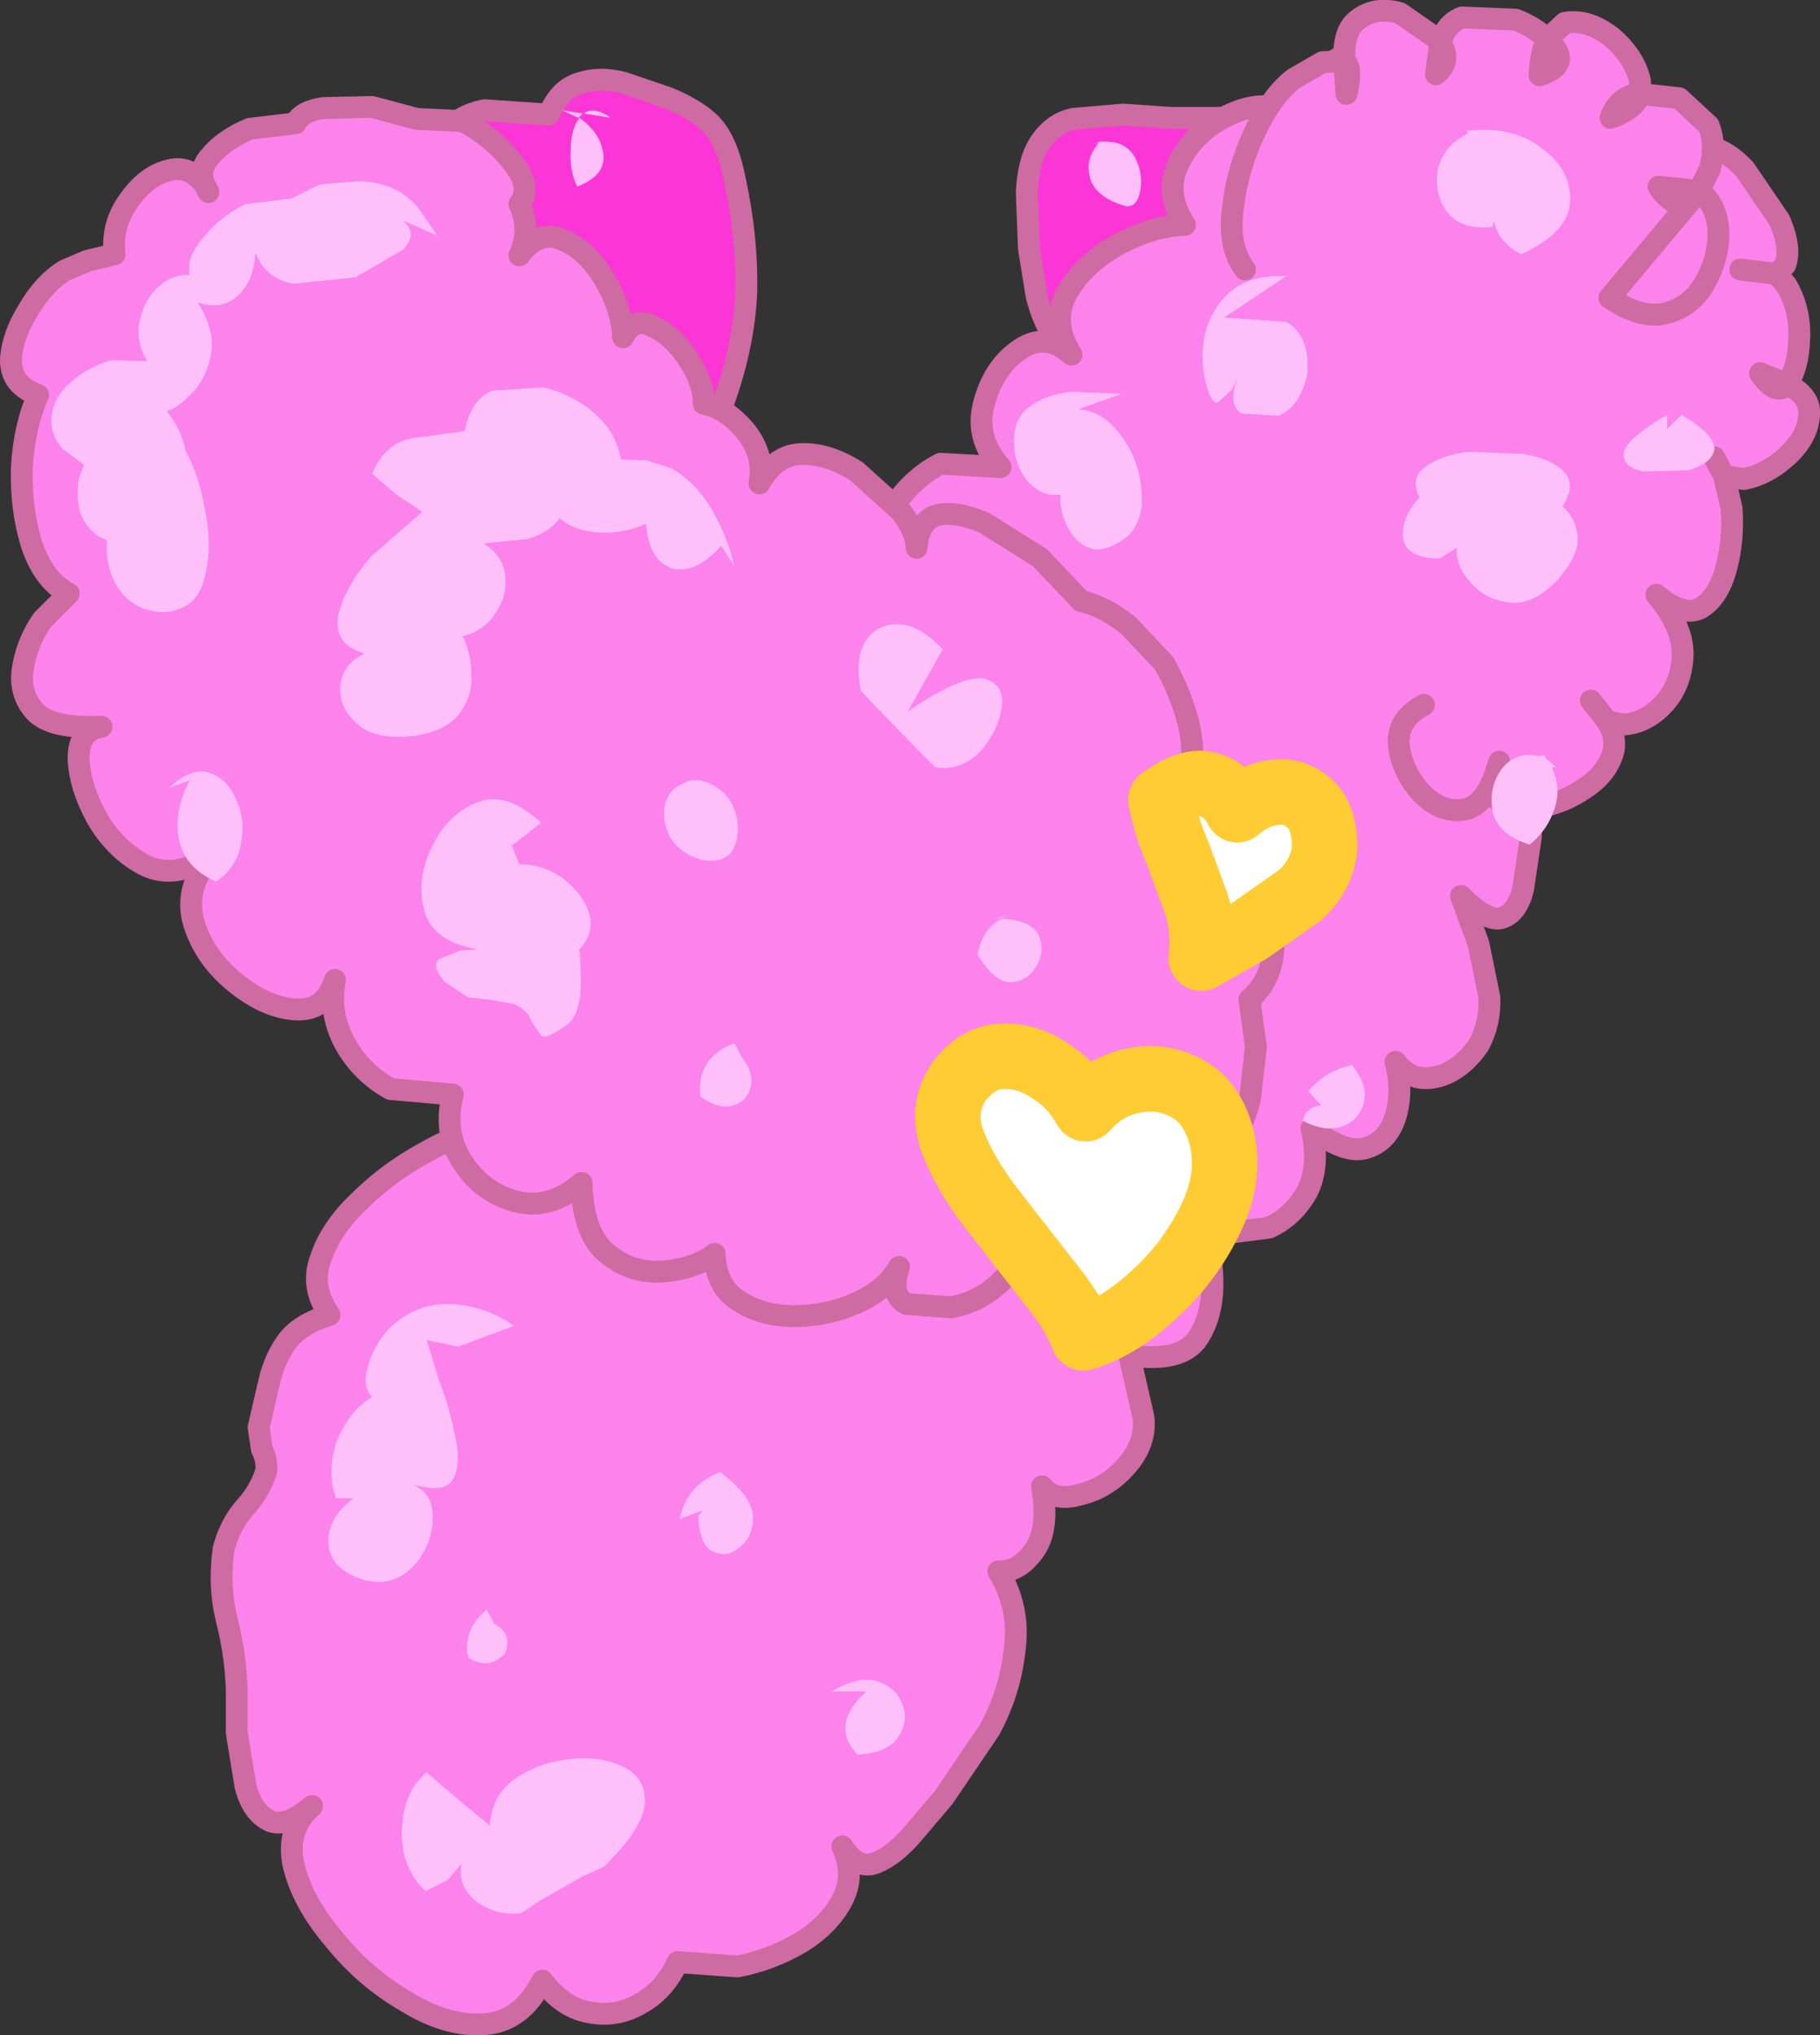 <?xml version="1.0" encoding="UTF-8" standalone="no"?>
<svg xmlns:xlink="http://www.w3.org/1999/xlink" height="93.25px" width="83.4px" xmlns="http://www.w3.org/2000/svg">
  <rect width="100%" height="100%" fill="#333333" stroke="none"/>
  <g transform="matrix(1.0, 0.0, 0.0, 1.0, 41.7, 46.6)">
    <path d="M-26.9 -20.3 L-27.4 -20.3 -27.8 -21.0 -29.9 -20.45 -31.65 -20.35 -33.85 -20.7 -35.55 -21.0 Q-36.6 -21.15 -37.1 -21.65 -37.6 -22.2 -36.7 -23.45 -37.25 -23.05 -37.85 -23.3 -38.4 -23.5 -38.8 -24.3 -39.15 -25.3 -38.65 -26.15 L-37.7 -27.85 Q-37.4 -28.6 -37.25 -29.45 L-36.55 -31.0 Q-36.05 -31.65 -34.85 -31.75 -34.85 -33.35 -33.6 -34.5 -32.35 -35.65 -30.65 -35.4 -31.1 -36.3 -30.6 -37.2 -30.1 -38.1 -29.2 -38.5 -28.25 -38.85 -27.45 -38.2 -27.45 -39.65 -26.5 -40.15 L-24.2 -40.5 -21.75 -39.95 Q-21.0 -41.25 -19.5 -41.55 L-16.55 -41.35 Q-16.05 -42.55 -15.1 -42.8 -14.2 -43.1 -13.1 -42.8 L-11.05 -42.1 Q-9.5 -41.45 -8.9 -40.65 -8.3 -39.85 -8.0 -38.25 -7.45 -35.65 -7.5 -33.25 -7.6 -30.85 -8.5 -28.3 -9.2 -26.25 -10.55 -25.4 -11.85 -24.55 -13.55 -24.2 L-17.2 -23.45 -19.4 -22.9 -22.65 -22.1 -25.3 -21.3 -25.4 -21.3 -25.65 -21.2 Q-26.9 -20.75 -26.9 -20.3 -26.9 -20.75 -25.65 -21.2 L-25.4 -21.3 -25.3 -21.3 Q-25.95 -20.45 -26.9 -20.3" fill="#fc35d6" fill-rule="evenodd" stroke="none"/>
    <path d="M-25.3 -21.3 L-22.65 -22.1 -19.4 -22.9 -17.2 -23.45 -13.55 -24.2 Q-11.85 -24.55 -10.55 -25.4 -9.2 -26.25 -8.5 -28.3 -7.6 -30.85 -7.5 -33.25 -7.45 -35.65 -8.0 -38.25 -8.3 -39.85 -8.9 -40.65 -9.5 -41.45 -11.05 -42.1 L-13.1 -42.8 Q-14.2 -43.1 -15.1 -42.8 -16.05 -42.55 -16.55 -41.35 L-19.5 -41.55 Q-21.0 -41.25 -21.75 -39.95 L-24.2 -40.5 -26.5 -40.15 Q-27.45 -39.65 -27.45 -38.2 -28.25 -38.85 -29.2 -38.5 -30.1 -38.1 -30.6 -37.2 -31.1 -36.3 -30.65 -35.4 -32.35 -35.65 -33.6 -34.5 -34.85 -33.35 -34.85 -31.75 -36.05 -31.65 -36.55 -31.0 L-37.25 -29.45 Q-37.4 -28.6 -37.7 -27.85 L-38.65 -26.15 Q-39.15 -25.3 -38.8 -24.3 -38.4 -23.5 -37.85 -23.3 -37.25 -23.05 -36.7 -23.45 -37.6 -22.2 -37.1 -21.65 -36.6 -21.15 -35.55 -21.0 L-33.85 -20.7 -31.65 -20.35 -29.9 -20.45 -27.8 -21.0 -27.4 -20.3 -26.9 -20.3 Q-26.9 -20.75 -25.65 -21.2 L-25.4 -21.3 -25.3 -21.3 Q-25.95 -20.45 -26.9 -20.3" fill="none" stroke="#ce6ba2" stroke-linecap="round" stroke-linejoin="round" stroke-width="1.0"/>
    <path d="M19.25 -37.05 Q20.35 -35.0 19.5 -33.25 18.65 -31.5 16.7 -30.35 14.75 -29.2 12.45 -28.95 10.1 -28.7 8.25 -29.65 6.4 -30.6 5.8 -33.05 L5.45 -35.2 5.35 -37.75 Q5.4 -39.0 5.8 -39.8 6.4 -40.9 7.45 -41.15 L9.75 -41.35 11.95 -41.2 14.4 -41.2 Q18.2 -39.15 19.25 -37.05" fill="#fc35d6" fill-rule="evenodd" stroke="none"/>
    <path d="M19.25 -37.05 Q18.2 -39.15 14.4 -41.2 L11.95 -41.2 9.75 -41.35 7.45 -41.15 Q6.4 -40.9 5.8 -39.8 5.4 -39.0 5.35 -37.75 L5.45 -35.2 5.8 -33.05 Q6.4 -30.6 8.25 -29.65 10.1 -28.7 12.45 -28.95 14.75 -29.2 16.7 -30.35 18.65 -31.5 19.5 -33.25 20.35 -35.0 19.25 -37.05 Z" fill="none" stroke="#ce6ba2" stroke-linecap="round" stroke-linejoin="round" stroke-width="1.0"/>
    <path d="M13.65 8.9 L13.85 11.8 Q13.95 13.55 13.2 14.7 12.45 15.85 10.05 15.5 L10.7 18.35 Q10.85 19.65 9.7 20.8 8.85 21.65 7.7 21.9 6.6 22.2 6.05 21.5 6.4 23.55 5.65 24.5 4.95 25.45 4.05 25.4 5.05 27.05 4.8 28.95 4.6 30.9 3.65 32.65 L1.55 35.75 0.15 37.4 Q-0.7 38.4 -1.55 38.75 -2.4 39.1 -3.1 38.0 -2.5 39.3 -3.1 40.45 -3.7 41.6 -5.0 42.4 -6.35 43.2 -7.9 43.5 L-10.65 43.3 Q-11.25 44.6 -12.35 45.2 -13.45 45.85 -14.7 45.6 -15.9 45.4 -16.85 44.15 -17.8 46.05 -19.55 46.15 -21.25 46.25 -23.1 45.1 -25.0 44.0 -26.4 42.25 -27.85 40.55 -28.25 38.85 -28.6 37.2 -27.4 36.15 -28.65 37.2 -29.4 36.8 -30.15 36.4 -30.45 35.25 L-30.85 32.8 -30.85 30.85 Q-30.9 29.25 -31.3 27.65 -31.7 26.1 -31.45 24.35 -31.15 23.25 -30.5 22.5 -29.8 21.75 -29.5 20.8 -29.45 20.3 -29.7 19.8 L-29.85 18.8 -29.35 16.65 Q-29.1 15.6 -28.5 14.8 -27.9 14.05 -26.6 13.65 -27.5 12.35 -27.0 11.05 -26.55 9.7 -25.3 8.5 -24.1 7.3 -22.65 6.45 -21.2 5.6 -20.15 5.25 -20.85 3.95 -19.95 2.85 -19.0 1.75 -17.5 0.9 L-14.95 -0.3 Q-14.6 -2.05 -13.3 -4.2 -12.05 -6.35 -10.2 -7.75 -8.35 -9.2 -6.3 -8.85 -7.95 -10.1 -8.05 -11.45 -8.1 -12.8 -7.2 -14.0 -6.25 -15.2 -4.8 -16.0 -3.35 -16.8 -1.95 -17.05 -2.6 -18.3 -2.25 -20.0 -1.9 -21.7 -0.9 -23.2 0.1 -24.7 1.4 -25.35 L4.15 -25.2 Q2.95 -26.55 3.4 -28.15 3.85 -29.8 5.05 -30.6 6.25 -31.4 7.4 -30.35 6.45 -31.85 7.2 -33.2 8.0 -34.55 9.55 -35.4 11.15 -36.25 12.6 -36.3 11.65 -37.75 12.3 -39.1 12.95 -40.45 14.35 -41.2 15.75 -41.95 16.95 -41.65 L19.25 -43.7 Q20.4 -44.5 20.95 -43.95 21.5 -44.55 22.45 -44.7 23.4 -44.8 24.2 -44.15 25.05 -43.35 25.05 -42.65 26.3 -43.45 27.65 -43.1 29.05 -42.75 30.15 -41.65 31.3 -40.55 31.95 -39.1 33.0 -39.9 34.6 -39.55 36.2 -39.2 37.6 -38.2 39.0 -37.15 39.35 -35.9 39.65 -34.25 38.7 -33.45 37.8 -32.7 36.65 -33.05 37.35 -31.75 37.45 -30.25 37.55 -28.75 37.15 -27.6 36.8 -26.45 35.95 -26.25 35.15 -26.05 34.0 -27.3 34.75 -26.25 34.85 -25.0 34.95 -23.75 34.35 -22.7 33.8 -21.7 32.5 -21.35 32.5 -19.95 31.85 -19.05 31.25 -18.15 29.8 -18.4 L30.55 -16.2 31.0 -13.5 Q31.05 -12.15 30.5 -11.25 29.95 -10.35 28.45 -10.4 L28.45 -8.25 28.1 -5.9 Q27.85 -4.8 27.15 -4.55 26.5 -4.3 25.25 -5.55 L26.05 -3.35 26.55 -0.9 Q26.6 0.3 26.05 1.3 25.2 2.5 24.1 2.75 22.95 3.0 22.25 2.05 22.6 3.4 22.25 4.55 21.9 5.7 20.9 6.0 19.95 6.3 18.4 5.1 18.8 6.8 18.2 8.0 17.55 9.15 16.45 9.65 L14.5 9.9 Q13.8 9.65 13.65 8.9 L13.6 8.45 13.65 8.9" fill="#fc83eb" fill-rule="evenodd" stroke="none"/>
    <path d="M13.65 8.9 Q13.8 9.65 14.5 9.9 L16.45 9.65 Q17.55 9.15 18.2 8.0 18.8 6.8 18.4 5.1 19.95 6.3 20.9 6.0 21.9 5.7 22.25 4.55 22.6 3.4 22.25 2.05 22.95 3.0 24.1 2.75 25.2 2.5 26.05 1.3 26.6 0.3 26.55 -0.9 L26.05 -3.35 25.25 -5.55 Q26.5 -4.3 27.15 -4.55 27.85 -4.8 28.1 -5.9 L28.45 -8.25 28.45 -10.4 Q29.95 -10.35 30.5 -11.25 31.05 -12.15 31.0 -13.5 L30.55 -16.2 29.8 -18.4 Q31.25 -18.15 31.85 -19.05 32.5 -19.95 32.5 -21.35 33.8 -21.7 34.35 -22.7 34.95 -23.75 34.85 -25.0 34.75 -26.25 34.0 -27.3 35.15 -26.05 35.95 -26.25 36.8 -26.45 37.15 -27.6 37.55 -28.75 37.45 -30.25 37.35 -31.75 36.65 -33.05 37.8 -32.7 38.7 -33.45 39.65 -34.25 39.35 -35.9 39.0 -37.15 37.6 -38.2 36.2 -39.2 34.6 -39.55 33.0 -39.9 31.95 -39.1 31.3 -40.55 30.15 -41.65 29.05 -42.75 27.65 -43.1 26.3 -43.45 25.05 -42.65 25.05 -43.35 24.2 -44.15 23.4 -44.8 22.45 -44.7 21.5 -44.55 20.95 -43.95 20.4 -44.5 19.25 -43.7 L16.95 -41.65 Q15.75 -41.95 14.35 -41.2 12.95 -40.45 12.3 -39.1 11.65 -37.75 12.6 -36.3 11.15 -36.25 9.55 -35.4 8.0 -34.55 7.2 -33.2 6.45 -31.85 7.4 -30.35 6.25 -31.4 5.05 -30.6 3.85 -29.8 3.4 -28.15 2.95 -26.55 4.15 -25.2 L1.4 -25.35 Q0.1 -24.7 -0.9 -23.2 -1.9 -21.7 -2.25 -20.0 -2.6 -18.3 -1.95 -17.05 -3.35 -16.8 -4.8 -16.0 -6.25 -15.2 -7.2 -14.0 -8.1 -12.8 -8.05 -11.45 -7.95 -10.1 -6.3 -8.85 -8.35 -9.2 -10.2 -7.75 -12.05 -6.35 -13.3 -4.2 -14.6 -2.05 -14.95 -0.3 L-17.5 0.9 Q-19.0 1.75 -19.95 2.85 -20.85 3.95 -20.15 5.25 -21.2 5.6 -22.65 6.45 -24.1 7.3 -25.3 8.5 -26.55 9.7 -27.0 11.05 -27.5 12.35 -26.6 13.65 -27.9 14.05 -28.5 14.8 -29.1 15.6 -29.35 16.65 L-29.85 18.8 -29.7 19.8 Q-29.45 20.3 -29.5 20.8 -29.8 21.75 -30.5 22.5 -31.15 23.25 -31.45 24.35 -31.7 26.1 -31.3 27.65 -30.9 29.25 -30.85 30.85 L-30.85 32.8 -30.45 35.25 Q-30.15 36.4 -29.4 36.8 -28.65 37.2 -27.4 36.15 -28.6 37.2 -28.25 38.85 -27.85 40.55 -26.4 42.25 -25.0 44.0 -23.1 45.1 -21.25 46.25 -19.55 46.15 -17.8 46.05 -16.85 44.15 -15.9 45.4 -14.7 45.6 -13.45 45.85 -12.35 45.2 -11.25 44.6 -10.65 43.3 L-7.9 43.5 Q-6.35 43.2 -5.0 42.4 -3.7 41.6 -3.1 40.45 -2.5 39.3 -3.1 38.0 -2.4 39.1 -1.55 38.75 -0.7 38.4 0.15 37.4 L1.55 35.75 3.65 32.65 Q4.6 30.9 4.8 28.95 5.05 27.05 4.05 25.4 4.95 25.45 5.65 24.5 6.4 23.55 6.05 21.5 6.6 22.2 7.7 21.9 8.85 21.65 9.7 20.8 10.85 19.65 10.7 18.35 L10.05 15.5 Q12.45 15.85 13.2 14.7 13.95 13.55 13.85 11.8 L13.65 8.9 13.6 8.45" fill="none" stroke="#ce6ba2" stroke-linecap="round" stroke-linejoin="round" stroke-width="1.0"/>
    <path d="M26.15 -40.8 Q25.8 -41.75 26.55 -42.4 L28.75 -42.1 31.65 -41.2 Q33.1 -40.6 34.1 -39.8 35.05 -38.95 34.95 -38.05 35.35 -39.85 36.3 -39.9 37.25 -39.9 38.25 -38.85 L39.85 -36.5 Q40.4 -35.2 40.1 -34.45 L39.7 -34.05 40.15 -33.55 Q40.8 -32.45 40.75 -31.1 40.7 -29.7 40.2 -29.05 L40.2 -29.0 Q41.15 -28.5 41.2 -27.8 41.25 -26.75 40.3 -25.8 39.3 -24.85 38.2 -24.65 L37.3 -24.8 37.65 -23.3 Q37.75 -21.85 37.4 -20.55 37.05 -19.25 36.25 -18.75 35.45 -18.3 34.2 -19.35 35.5 -17.8 35.4 -16.45 35.3 -15.1 34.45 -14.25 33.65 -13.45 32.65 -13.4 L31.95 -13.55 31.2 -14.5 31.95 -13.55 Q32.35 -12.9 32.25 -12.25 32.0 -11.2 30.95 -10.5 29.95 -9.8 28.75 -9.6 27.6 -9.4 27.0 -9.9 26.6 -10.2 26.75 -10.95 26.2 -9.6 25.35 -9.5 24.3 -9.35 23.4 -10.3 22.55 -11.25 22.4 -12.45 22.3 -13.65 23.55 -14.3 L26.15 -40.8 M27.0 -11.7 L26.75 -10.95 27.0 -11.7 M38.05 -34.25 L39.7 -34.05 38.05 -34.25 M40.2 -29.0 L38.95 -29.5 Q39.7 -28.4 40.2 -29.0 39.7 -28.4 38.95 -29.5 L40.2 -29.0 M36.85 -25.65 L37.3 -24.8 36.85 -25.65" fill="#fc83eb" fill-rule="evenodd" stroke="none"/>
    <path d="M39.7 -34.05 L40.1 -34.45 Q40.4 -35.2 39.85 -36.5 L38.25 -38.85 Q37.25 -39.9 36.3 -39.9 35.35 -39.85 34.95 -38.05 35.05 -38.95 34.1 -39.8 33.1 -40.6 31.65 -41.2 L28.75 -42.1 26.55 -42.4 Q25.8 -41.75 26.15 -40.8 M23.55 -14.3 Q22.3 -13.65 22.4 -12.45 22.55 -11.25 23.4 -10.3 24.3 -9.35 25.35 -9.5 26.2 -9.6 26.75 -10.95 L27.0 -11.7 M40.2 -29.0 L40.2 -29.05 Q40.7 -29.7 40.75 -31.1 40.8 -32.45 40.15 -33.55 L39.7 -34.05 38.05 -34.25 M37.3 -24.8 L38.2 -24.65 Q39.3 -24.85 40.3 -25.8 41.25 -26.75 41.2 -27.8 41.15 -28.5 40.2 -29.0 39.7 -28.4 38.95 -29.5 L40.2 -29.0 M31.95 -13.55 L32.65 -13.4 Q33.65 -13.45 34.45 -14.25 35.3 -15.1 35.4 -16.45 35.5 -17.8 34.2 -19.35 35.45 -18.3 36.25 -18.75 37.05 -19.25 37.4 -20.55 37.75 -21.85 37.65 -23.3 L37.3 -24.8 36.85 -25.65 M31.95 -13.55 L31.2 -14.5 M26.75 -10.95 Q26.6 -10.2 27.0 -9.9 27.6 -9.4 28.75 -9.6 29.95 -9.8 30.95 -10.5 32.0 -11.2 32.25 -12.25 32.35 -12.9 31.95 -13.55" fill="none" stroke="#ce6ba2" stroke-linecap="round" stroke-linejoin="round" stroke-width="1.0"/>
    <path d="M36.15 -37.85 L34.3 -38.05 Q35.0 -37.0 35.65 -37.4 L36.15 -37.85 35.65 -37.4 Q35.0 -37.0 34.3 -38.05 L36.15 -37.85 36.4 -37.65 Q37.05 -36.95 37.05 -35.8 37.0 -34.6 36.4 -33.6 35.8 -32.55 34.65 -32.25 33.55 -31.95 32.05 -32.95 L15.35 -34.25 Q14.55 -35.3 14.8 -37.1 15.0 -38.85 15.8 -40.55 16.6 -42.25 17.6 -43.0 L18.9 -43.75 19.9 -43.8 Q19.85 -45.1 20.4 -45.6 21.25 -46.35 22.45 -46.0 L24.25 -44.75 24.3 -44.65 Q24.6 -45.55 25.3 -45.8 L27.75 -45.7 Q28.65 -45.35 29.2 -44.8 L30.0 -45.55 Q31.05 -45.75 32.15 -44.9 33.2 -44.0 33.45 -42.9 L33.45 -42.3 35.25 -42.1 36.6 -40.85 Q36.95 -39.95 36.65 -38.85 L36.15 -37.85 M33.45 -42.3 L33.35 -42.3 Q32.45 -42.15 32.1 -41.2 33.25 -41.6 33.45 -42.3 33.25 -41.6 32.1 -41.2 32.45 -42.15 33.35 -42.3 L33.45 -42.3 M29.2 -44.8 Q28.9 -44.25 28.85 -43.15 30.1 -43.55 29.6 -44.35 L29.2 -44.8 29.6 -44.35 Q30.1 -43.55 28.85 -43.15 28.9 -44.25 29.2 -44.8 M24.3 -44.65 L24.1 -43.2 Q24.85 -43.8 24.3 -44.65 24.85 -43.8 24.1 -43.2 L24.3 -44.65 M19.9 -43.8 L20.0 -42.3 Q20.3 -43.55 19.9 -43.8 20.3 -43.55 20.0 -42.3 L19.9 -43.8" fill="#fc83eb" fill-rule="evenodd" stroke="none"/>
    <path d="M36.15 -37.85 L35.65 -37.4 Q35.0 -37.0 34.3 -38.05 L36.15 -37.85 36.65 -38.85 Q36.95 -39.95 36.6 -40.85 L35.25 -42.1 33.45 -42.3 Q33.25 -41.6 32.1 -41.2 32.45 -42.15 33.35 -42.3 L33.45 -42.3 33.45 -42.9 Q33.2 -44.0 32.15 -44.9 31.05 -45.75 30.0 -45.55 L29.2 -44.8 29.6 -44.35 Q30.1 -43.55 28.85 -43.15 28.9 -44.25 29.2 -44.8 28.65 -45.35 27.75 -45.7 L25.3 -45.8 Q24.6 -45.55 24.3 -44.65 24.85 -43.8 24.1 -43.2 L24.3 -44.65 24.25 -44.75 22.45 -46.0 Q21.25 -46.35 20.4 -45.6 19.85 -45.1 19.9 -43.8 20.3 -43.55 20.0 -42.3 L19.9 -43.8 18.9 -43.75 17.6 -43.0 Q16.6 -42.25 15.8 -40.55 15.0 -38.85 14.8 -37.1 14.55 -35.3 15.35 -34.25 M32.05 -32.95 Q33.55 -31.95 34.65 -32.25 35.8 -32.55 36.4 -33.6 37.0 -34.6 37.05 -35.8 37.05 -36.95 36.4 -37.65 L36.15 -37.85 Z" fill="none" stroke="#ce6ba2" stroke-linecap="round" stroke-linejoin="round" stroke-width="1.0"/>
    <path d="M-32.3 -38.1 Q-32.65 -38.75 -32.1 -39.4 -31.45 -40.2 -30.25 -40.7 L-28.15 -40.95 Q-27.9 -41.5 -26.9 -41.65 L-24.65 -41.7 -22.6 -41.15 -20.5 -41.05 Q-19.15 -40.35 -18.2 -39.15 -17.3 -38.0 -17.9 -37.25 -17.35 -36.1 -17.9 -34.9 -17.0 -36.1 -15.9 -35.6 -14.8 -35.15 -14.0 -33.8 -13.2 -32.45 -13.15 -31.15 -12.65 -32.1 -11.8 -31.65 -10.9 -31.25 -10.2 -30.2 -9.45 -29.1 -9.45 -28.1 -8.4 -27.9 -7.5 -26.8 -6.65 -25.7 -6.9 -24.45 -6.15 -25.8 -4.9 -25.8 -3.7 -25.8 -2.45 -25.0 L-0.4 -23.15 Q0.3 -22.2 0.3 -21.5 0.4 -22.75 1.25 -23.0 2.1 -23.2 3.4 -22.65 L5.95 -21.05 7.85 -19.05 Q8.85 -18.85 10.0 -17.95 L11.65 -16.2 Q12.4 -14.85 12.75 -13.5 13.1 -12.1 12.8 -10.6 13.85 -10.2 14.8 -8.95 15.7 -7.75 16.25 -6.15 16.75 -4.55 16.65 -3.1 16.55 -1.65 15.55 -0.8 L15.85 1.35 15.6 3.6 Q15.4 4.65 15.0 5.15 14.2 6.0 13.05 6.25 L11.15 6.05 Q11.0 7.9 9.65 9.3 8.1 8.75 6.45 8.8 L4.6 11.65 Q3.5 13.0 1.9 13.3 L-0.15 13.15 Q-0.95 12.75 -0.5 11.45 -1.1 12.5 -2.45 13.1 -3.8 13.7 -5.3 13.7 -6.8 13.7 -7.85 13.0 -8.9 12.35 -8.95 10.85 -9.8 11.5 -11.2 11.65 -12.65 11.8 -13.8 10.9 -15.0 10.0 -15.05 7.6 -16.5 8.85 -18.05 8.45 -19.6 8.05 -20.5 6.65 -21.4 5.3 -20.95 3.55 L-23.8 3.3 Q-25.15 2.55 -25.9 1.2 -26.65 -0.2 -26.35 -1.7 -26.8 -0.25 -28.2 -0.35 -29.55 -0.45 -30.95 -1.6 -32.3 -2.7 -32.8 -4.25 -33.3 -5.85 -32.05 -7.35 -33.7 -6.3 -35.05 -6.95 -36.4 -7.65 -37.25 -9.1 -38.05 -10.55 -38.1 -11.85 -38.1 -13.15 -37.05 -13.3 -39.35 -13.2 -40.1 -14.0 -40.85 -14.85 -40.65 -16.0 -40.45 -17.2 -39.75 -18.2 L-38.55 -19.4 Q-39.7 -20.0 -40.25 -21.65 -40.75 -23.25 -40.7 -25.15 -40.6 -27.05 -39.95 -28.5 -41.2 -28.95 -41.2 -30.1 -41.15 -31.2 -40.4 -32.4 -39.7 -33.6 -38.75 -34.2 L-37.7 -34.65 -36.45 -34.95 Q-36.6 -36.3 -35.8 -37.4 -35.0 -38.55 -33.95 -38.8 -33.0 -39.05 -32.3 -38.1 L-32.15 -37.8 -32.3 -38.1" fill="#fc83eb" fill-rule="evenodd" stroke="none"/>
    <path d="M-32.3 -38.1 Q-33.0 -39.05 -33.95 -38.8 -35.0 -38.55 -35.8 -37.4 -36.6 -36.3 -36.45 -34.95 L-37.7 -34.65 -38.75 -34.2 Q-39.7 -33.6 -40.4 -32.4 -41.15 -31.2 -41.2 -30.1 -41.2 -28.95 -39.95 -28.5 -40.6 -27.05 -40.7 -25.15 -40.75 -23.25 -40.25 -21.65 -39.7 -20.0 -38.55 -19.4 L-39.75 -18.2 Q-40.45 -17.2 -40.65 -16.0 -40.85 -14.85 -40.1 -14.0 -39.35 -13.2 -37.05 -13.3 -38.1 -13.15 -38.1 -11.85 -38.05 -10.55 -37.25 -9.1 -36.4 -7.65 -35.05 -6.95 -33.7 -6.3 -32.05 -7.35 -33.3 -5.85 -32.8 -4.25 -32.3 -2.7 -30.95 -1.6 -29.55 -0.45 -28.2 -0.35 -26.8 -0.25 -26.35 -1.7 -26.65 -0.2 -25.9 1.2 -25.15 2.55 -23.8 3.3 L-20.95 3.55 Q-21.4 5.3 -20.5 6.65 -19.6 8.05 -18.05 8.45 -16.5 8.85 -15.05 7.6 -15.0 10.0 -13.8 10.9 -12.65 11.8 -11.2 11.65 -9.8 11.5 -8.95 10.85 -8.9 12.35 -7.85 13.0 -6.8 13.7 -5.3 13.7 -3.8 13.7 -2.45 13.1 -1.1 12.5 -0.5 11.45 -0.95 12.75 -0.15 13.15 L1.9 13.3 Q3.5 13.0 4.6 11.65 L6.45 8.8 Q8.1 8.75 9.65 9.3 11.0 7.9 11.15 6.05 L13.05 6.25 Q14.2 6.0 15.0 5.15 15.4 4.65 15.6 3.6 L15.85 1.35 15.55 -0.8 Q16.55 -1.65 16.65 -3.1 16.75 -4.55 16.25 -6.15 15.7 -7.75 14.8 -8.95 13.85 -10.2 12.8 -10.6 13.1 -12.1 12.75 -13.5 12.4 -14.85 11.65 -16.2 L10.0 -17.95 Q8.85 -18.85 7.85 -19.05 L5.95 -21.05 3.4 -22.65 Q2.1 -23.2 1.25 -23.0 0.4 -22.75 0.3 -21.5 0.3 -22.2 -0.4 -23.15 L-2.45 -25.0 Q-3.7 -25.8 -4.9 -25.8 -6.15 -25.8 -6.9 -24.45 -6.65 -25.7 -7.5 -26.8 -8.4 -27.9 -9.45 -28.1 -9.45 -29.1 -10.2 -30.2 -10.9 -31.25 -11.8 -31.65 -12.65 -32.1 -13.15 -31.15 -13.2 -32.45 -14.0 -33.8 -14.8 -35.15 -15.9 -35.6 -17.0 -36.1 -17.9 -34.9 -17.35 -36.1 -17.9 -37.25 -17.3 -38.0 -18.2 -39.15 -19.15 -40.35 -20.5 -41.05 L-22.6 -41.15 -24.65 -41.7 -26.9 -41.65 Q-27.9 -41.5 -28.15 -40.95 L-30.25 -40.7 Q-31.45 -40.2 -32.1 -39.4 -32.65 -38.75 -32.3 -38.1 L-32.15 -37.8" fill="none" stroke="#ce6ba2" stroke-linecap="round" stroke-linejoin="round" stroke-width="1.0"/>
    <path d="M12.75 3.3 Q13.9 3.95 14.3 5.6 14.7 7.4 13.75 9.3 12.8 11.25 11.2 12.7 9.6 14.2 7.95 14.7 7.5 13.5 6.25 12.0 L3.8 8.85 Q2.55 7.25 1.95 5.7 1.4 4.2 2.25 2.95 3.1 1.85 4.2 1.8 5.35 1.75 6.4 2.45 7.45 3.1 8.05 4.2 8.95 3.15 10.3 2.9 11.6 2.65 12.75 3.3" fill="#ffffff" fill-rule="evenodd" stroke="none"/>
    <path d="M12.75 3.3 Q11.6 2.65 10.3 2.9 8.95 3.15 8.05 4.2 7.45 3.1 6.4 2.45 5.35 1.75 4.2 1.8 3.1 1.85 2.25 2.95 1.4 4.2 1.95 5.7 2.55 7.25 3.8 8.85 L6.25 12.0 Q7.5 13.5 7.95 14.7 9.6 14.2 11.2 12.7 12.8 11.25 13.75 9.3 14.7 7.4 14.3 5.6 13.9 3.95 12.75 3.3 Z" fill="none" stroke="#ffcc33" stroke-linecap="round" stroke-linejoin="round" stroke-width="3.0"/>
    <path d="M16.75 -10.3 Q17.65 -10.4 18.35 -9.75 19.0 -9.15 19.0 -7.75 18.9 -6.55 17.9 -5.6 L15.55 -3.95 13.35 -2.7 Q13.5 -4.1 13.1 -5.25 L12.25 -7.55 Q11.75 -8.7 11.5 -9.95 12.8 -10.9 13.65 -10.65 14.5 -10.45 15.0 -9.5 15.8 -10.2 16.75 -10.3" fill="#ffffff" fill-rule="evenodd" stroke="none"/>
    <path d="M16.75 -10.3 Q15.8 -10.2 15.0 -9.5 14.5 -10.45 13.65 -10.65 12.8 -10.9 11.5 -9.95 11.75 -8.7 12.25 -7.55 L13.1 -5.25 Q13.5 -4.1 13.35 -2.7 L15.55 -3.95 17.9 -5.6 Q18.9 -6.55 19.0 -7.75 19.0 -9.15 18.35 -9.75 17.65 -10.4 16.75 -10.3 Z" fill="none" stroke="#ffcc33" stroke-linecap="round" stroke-linejoin="round" stroke-width="3.0"/>
    <path d="M-27.05 -38.15 L-25.2 -38.3 Q-24.2 -38.25 -23.45 -37.85 -22.65 -37.35 -22.35 -36.8 L-21.65 -35.8 -23.25 -36.5 Q-22.5 -35.9 -23.25 -35.15 L-25.4 -33.9 -28.2 -33.6 Q-29.55 -33.8 -30.0 -35.05 -30.05 -33.8 -30.75 -33.1 -31.5 -32.35 -32.65 -32.75 -31.9 -31.6 -32.0 -30.55 -32.15 -29.5 -32.75 -28.75 -33.4 -28.0 -34.05 -27.75 -33.4 -26.95 -33.2 -25.95 -32.6 -24.9 -32.3 -23.2 -31.95 -21.45 -32.35 -20.05 -32.7 -18.65 -34.2 -18.55 -35.55 -18.6 -36.25 -19.6 -36.9 -20.6 -36.8 -21.85 L-37.15 -22.0 Q-38.0 -22.6 -38.1 -23.5 -38.25 -24.45 -37.85 -25.3 L-38.85 -26.05 Q-39.3 -26.55 -39.35 -27.25 -39.35 -28.3 -38.5 -29.05 -37.65 -29.8 -36.6 -30.1 L-34.95 -30.05 Q-35.5 -30.95 -35.3 -31.9 -35.1 -32.85 -34.45 -33.45 -33.8 -34.05 -33.0 -34.0 -33.2 -34.75 -32.4 -35.7 -31.65 -36.65 -30.45 -37.25 L-28.35 -37.5 -27.05 -38.15" fill="#ffc0f9" fill-rule="evenodd" stroke="none"/>
    <path d="M-10.95 -25.15 Q-9.8 -24.5 -9.05 -23.2 -8.3 -21.85 -8.05 -20.65 L-8.65 -21.6 Q-9.8 -20.3 -10.85 -20.55 -11.95 -20.85 -12.1 -22.6 -13.1 -22.15 -14.2 -22.2 -15.35 -22.25 -16.05 -22.85 -16.6 -22.15 -17.55 -21.9 L-19.55 -21.7 Q-18.65 -21.15 -18.55 -20.25 -18.45 -19.3 -19.0 -18.5 -19.5 -17.7 -20.5 -17.45 -20.1 -16.65 -20.1 -15.65 -20.05 -14.7 -20.65 -13.9 -21.2 -13.15 -22.6 -12.9 -24.5 -12.65 -25.35 -13.45 -26.2 -14.2 -26.1 -15.2 -26.0 -16.2 -25.0 -16.65 -26.45 -17.1 -26.2 -18.4 -25.9 -19.7 -24.7 -21.1 L-22.35 -23.15 -23.55 -23.95 -24.65 -24.9 Q-24.1 -26.2 -22.95 -26.5 L-20.4 -26.85 Q-20.15 -28.25 -19.15 -28.7 L-16.8 -28.85 Q-15.5 -28.55 -14.5 -27.7 -13.45 -26.8 -13.25 -25.55 L-12.05 -25.5 -10.95 -25.15" fill="#ffc0f9" fill-rule="evenodd" stroke="none"/>
    <path d="M-15.9 -6.35 Q-15.0 -5.65 -14.7 -4.75 -14.45 -3.85 -15.15 -3.1 -15.05 -2.1 -15.1 -1.1 -15.2 -0.1 -15.65 0.3 -16.65 1.05 -16.9 0.85 L-17.35 0.2 Q-17.5 -0.3 -18.15 -0.6 L-19.3 -0.8 -20.25 -0.9 -21.3 -1.6 Q-21.95 -2.3 -21.6 -2.65 L-20.6 -3.05 -19.8 -3.1 Q-21.85 -3.45 -22.25 -4.85 -22.65 -6.3 -21.9 -7.8 -21.2 -9.3 -19.8 -9.85 -18.45 -10.35 -16.9 -8.9 L-18.25 -7.85 -17.9 -7.0 Q-16.8 -7.0 -15.9 -6.35" fill="#ffc0f9" fill-rule="evenodd" stroke="none"/>
    <path d="M-0.1 -14.0 Q2.4 -15.7 3.4 -15.5 4.35 -15.25 4.2 -14.2 4.05 -13.1 3.2 -12.15 2.3 -11.25 1.15 -11.45 L0.2 -12.4 -1.4 -14.05 -2.25 -14.95 Q-2.55 -16.35 -2.05 -17.2 -1.55 -18.0 -0.55 -18.0 0.4 -18.0 1.5 -16.85 L-0.1 -14.0" fill="#ffc0f9" fill-rule="evenodd" stroke="none"/>
    <path d="M15.05 -29.3 L14.75 -28.75 14.1 -28.15 Q13.75 -28.1 13.5 -29.3 13.15 -31.3 14.15 -32.65 15.1 -34.05 17.25 -33.95 L14.4 -32.05 17.25 -31.85 Q18.35 -31.2 18.2 -29.45 17.9 -28.0 16.9 -27.55 L15.2 -27.65 Q14.5 -28.15 15.05 -29.3" fill="#ffc0f9" fill-rule="evenodd" stroke="none"/>
    <path d="M26.7 -36.2 Q25.25 -36.05 24.6 -36.9 24.0 -37.75 24.2 -38.85 24.45 -39.95 25.6 -40.5 L25.5 -40.6 Q27.55 -40.85 28.9 -39.85 30.3 -38.85 30.25 -37.4 30.2 -35.95 28.0 -34.95 26.95 -35.5 26.75 -36.5 L26.7 -36.2" fill="#ffc0f9" fill-rule="evenodd" stroke="none"/>
    <path d="M29.9 -23.4 Q30.5 -22.9 30.6 -22.0 30.65 -21.1 29.6 -19.95 28.5 -18.85 27.45 -19.0 26.4 -19.1 25.7 -19.9 25.0 -20.65 25.05 -21.5 L24.25 -21.0 Q22.7 -21.05 22.6 -21.95 22.5 -22.9 23.35 -23.8 22.9 -24.7 23.6 -25.2 24.35 -25.75 25.6 -25.9 L28.1 -25.8 Q29.35 -25.6 29.95 -25.0 30.55 -24.4 29.9 -23.4" fill="#ffc0f9" fill-rule="evenodd" stroke="none"/>
    <path d="M-18.15 14.15 L-20.7 15.1 -22.15 14.8 -21.6 16.6 Q-21.1 17.85 -20.85 19.2 -20.55 20.5 -20.95 21.2 -21.35 21.85 -22.85 21.4 -22.15 21.65 -21.95 22.3 -21.75 23.1 -22.05 24.0 -22.4 24.95 -23.15 25.5 -23.9 26.05 -25.0 25.8 -26.6 25.3 -26.65 24.1 -26.7 22.95 -25.5 22.05 L-26.3 22.05 Q-26.75 20.8 -26.25 19.4 -25.7 18.05 -24.65 17.4 -25.1 17.0 -24.85 16.05 -24.6 15.1 -23.9 14.3 -22.65 13.1 -21.1 13.15 -19.5 13.2 -18.15 14.15" fill="#ffc0f9" fill-rule="evenodd" stroke="none"/>
    <path d="M-13.15 34.35 Q-12.1 34.85 -12.15 36.0 -12.2 37.15 -14.05 38.95 L-14.95 39.35 -16.9 40.45 -17.8 41.05 Q-19.0 41.2 -19.9 40.5 -20.75 39.8 -20.55 38.8 L-21.2 39.55 -22.2 40.05 Q-22.95 39.35 -23.2 38.3 -23.4 37.3 -23.15 36.25 -22.9 35.25 -22.15 34.6 L-21.3 35.35 -19.25 37.05 Q-19.2 35.7 -18.1 34.9 -17.0 34.15 -15.6 34.0 -14.15 33.85 -13.15 34.35" fill="#ffc0f9" fill-rule="evenodd" stroke="none"/>
    <path d="M-8.7 20.85 Q-7.3 21.9 -7.2 22.8 -7.15 23.75 -7.75 24.25 -8.35 24.8 -9.0 24.5 -9.65 24.25 -9.7 22.85 L-9.5 22.6 -10.55 23.0 Q-10.25 21.45 -8.7 20.85" fill="#ffc0f9" fill-rule="evenodd" stroke="none"/>
    <path d="M-1.45 30.45 Q-0.6 30.75 -0.35 31.5 -0.05 32.25 -0.55 33.0 -1.0 33.7 -2.4 33.8 -3.7 32.45 -2.0 30.9 L-3.6 30.9 Q-2.3 30.15 -1.45 30.45" fill="#ffc0f9" fill-rule="evenodd" stroke="none"/>
    <path d="M-19.4 27.15 L-19.05 27.8 Q-18.2 28.25 -18.55 29.15 -19.3 29.95 -20.25 29.35 -20.5 28.05 -19.4 27.15" fill="#ffc0f9" fill-rule="evenodd" stroke="none"/>
    <path d="M-8.05 1.2 L-7.7 1.85 Q-7.15 2.55 -7.3 3.2 -7.45 3.85 -8.1 4.05 -8.75 4.25 -9.6 3.65 -9.8 1.85 -8.05 1.2" fill="#ffc0f9" fill-rule="evenodd" stroke="none"/>
    <path d="M-32.15 -11.2 Q-31.3 -10.95 -30.9 -10.0 -30.45 -9.1 -30.65 -8.0 -30.8 -6.9 -31.8 -6.2 -33.25 -6.85 -33.5 -8.15 -33.75 -9.45 -33.0 -10.85 L-33.95 -10.5 Q-32.95 -11.45 -32.15 -11.2" fill="#ffc0f9" fill-rule="evenodd" stroke="none"/>
    <path d="M3.85 -4.5 L4.45 -4.65 4.2 -4.55 3.85 -4.5" fill="#ffc0f9" fill-rule="evenodd" stroke="none"/>
    <path d="M4.2 -4.5 Q5.55 -4.45 5.9 -3.75 6.2 -3.0 5.8 -2.35 5.4 -1.65 4.65 -1.6 3.9 -1.55 3.1 -2.85 3.3 -4.05 4.2 -4.5" fill="#ffc0f9" fill-rule="evenodd" stroke="none"/>
    <path d="M5.65 -24.3 Q5.0 -24.85 4.8 -25.85 4.6 -27.3 5.45 -27.95 6.25 -28.55 7.45 -28.65 L9.7 -28.55 7.7 -27.85 Q8.9 -27.75 9.7 -26.6 10.5 -25.5 10.6 -24.15 10.75 -22.8 10.0 -22.05 9.05 -21.3 8.35 -21.45 7.65 -21.65 7.25 -22.4 6.85 -23.1 6.9 -23.95 6.3 -23.8 5.65 -24.3" fill="#ffc0f9" fill-rule="evenodd" stroke="none"/>
    <path d="M-15.15 -41.2 Q-14.15 -40.5 -14.05 -39.5 -13.95 -38.55 -15.25 -38.05 -15.6 -38.75 -15.55 -39.7 -15.55 -40.65 -15.15 -41.2" fill="#ffc0f9" fill-rule="evenodd" stroke="none"/>
    <path d="M-15.2 -41.2 L-15.95 -41.55 -15.0 -41.4 -15.2 -41.2" fill="#ffc0f9" fill-rule="evenodd" stroke="none"/>
    <path d="M-13.7 -41.2 L-14.95 -41.4 Q-14.5 -41.75 -13.7 -41.2" fill="#ffc0f9" fill-rule="evenodd" stroke="none"/>
    <path d="M8.7 -40.05 L8.45 -40.0 8.8 -40.15 8.7 -40.05" fill="#ffc0f9" fill-rule="evenodd" stroke="none"/>
    <path d="M9.9 -37.15 Q8.5 -37.55 8.25 -38.45 8.0 -39.35 8.7 -40.1 9.85 -40.2 10.3 -39.4 10.7 -38.65 10.55 -37.85 10.4 -37.1 9.9 -37.15" fill="#ffc0f9" fill-rule="evenodd" stroke="none"/>
    <path d="M35.35 -27.6 Q37.0 -26.6 36.85 -25.95 36.7 -25.35 35.65 -25.05 L33.65 -25.0 Q32.7 -25.15 32.7 -25.8 32.75 -26.45 34.7 -27.6 L34.7 -26.95 35.35 -27.6" fill="#ffc0f9" fill-rule="evenodd" stroke="none"/>
    <path d="M29.6 -11.45 L29.4 -11.45 Q29.85 -10.55 29.55 -9.6 29.25 -8.6 28.4 -7.9 26.95 -8.35 26.7 -9.4 26.5 -10.5 27.1 -11.35 27.75 -12.2 28.8 -11.95 L29.05 -12.0 29.2 -11.8 29.6 -11.45" fill="#ffc0f9" fill-rule="evenodd" stroke="none"/>
    <path d="M18.25 3.4 Q19.05 2.45 20.25 2.2 21.0 3.15 20.8 3.9 20.6 4.7 19.85 5.0 19.05 5.3 18.0 4.75 18.15 4.1 18.85 4.05 L18.25 3.4" fill="#ffc0f9" fill-rule="evenodd" stroke="none"/>
    <path d="M-9.65 -10.85 Q-8.55 -10.6 -8.1 -9.65 -7.7 -8.65 -8.05 -7.8 -8.4 -7.0 -9.55 -7.2 -10.55 -7.5 -11.0 -8.25 -11.4 -9.05 -11.2 -9.85 -10.95 -10.6 -10.0 -10.85 L-9.0 -10.85 -9.65 -10.85" fill="#ffc0f9" fill-rule="evenodd" stroke="none"/>
  </g>
</svg>
